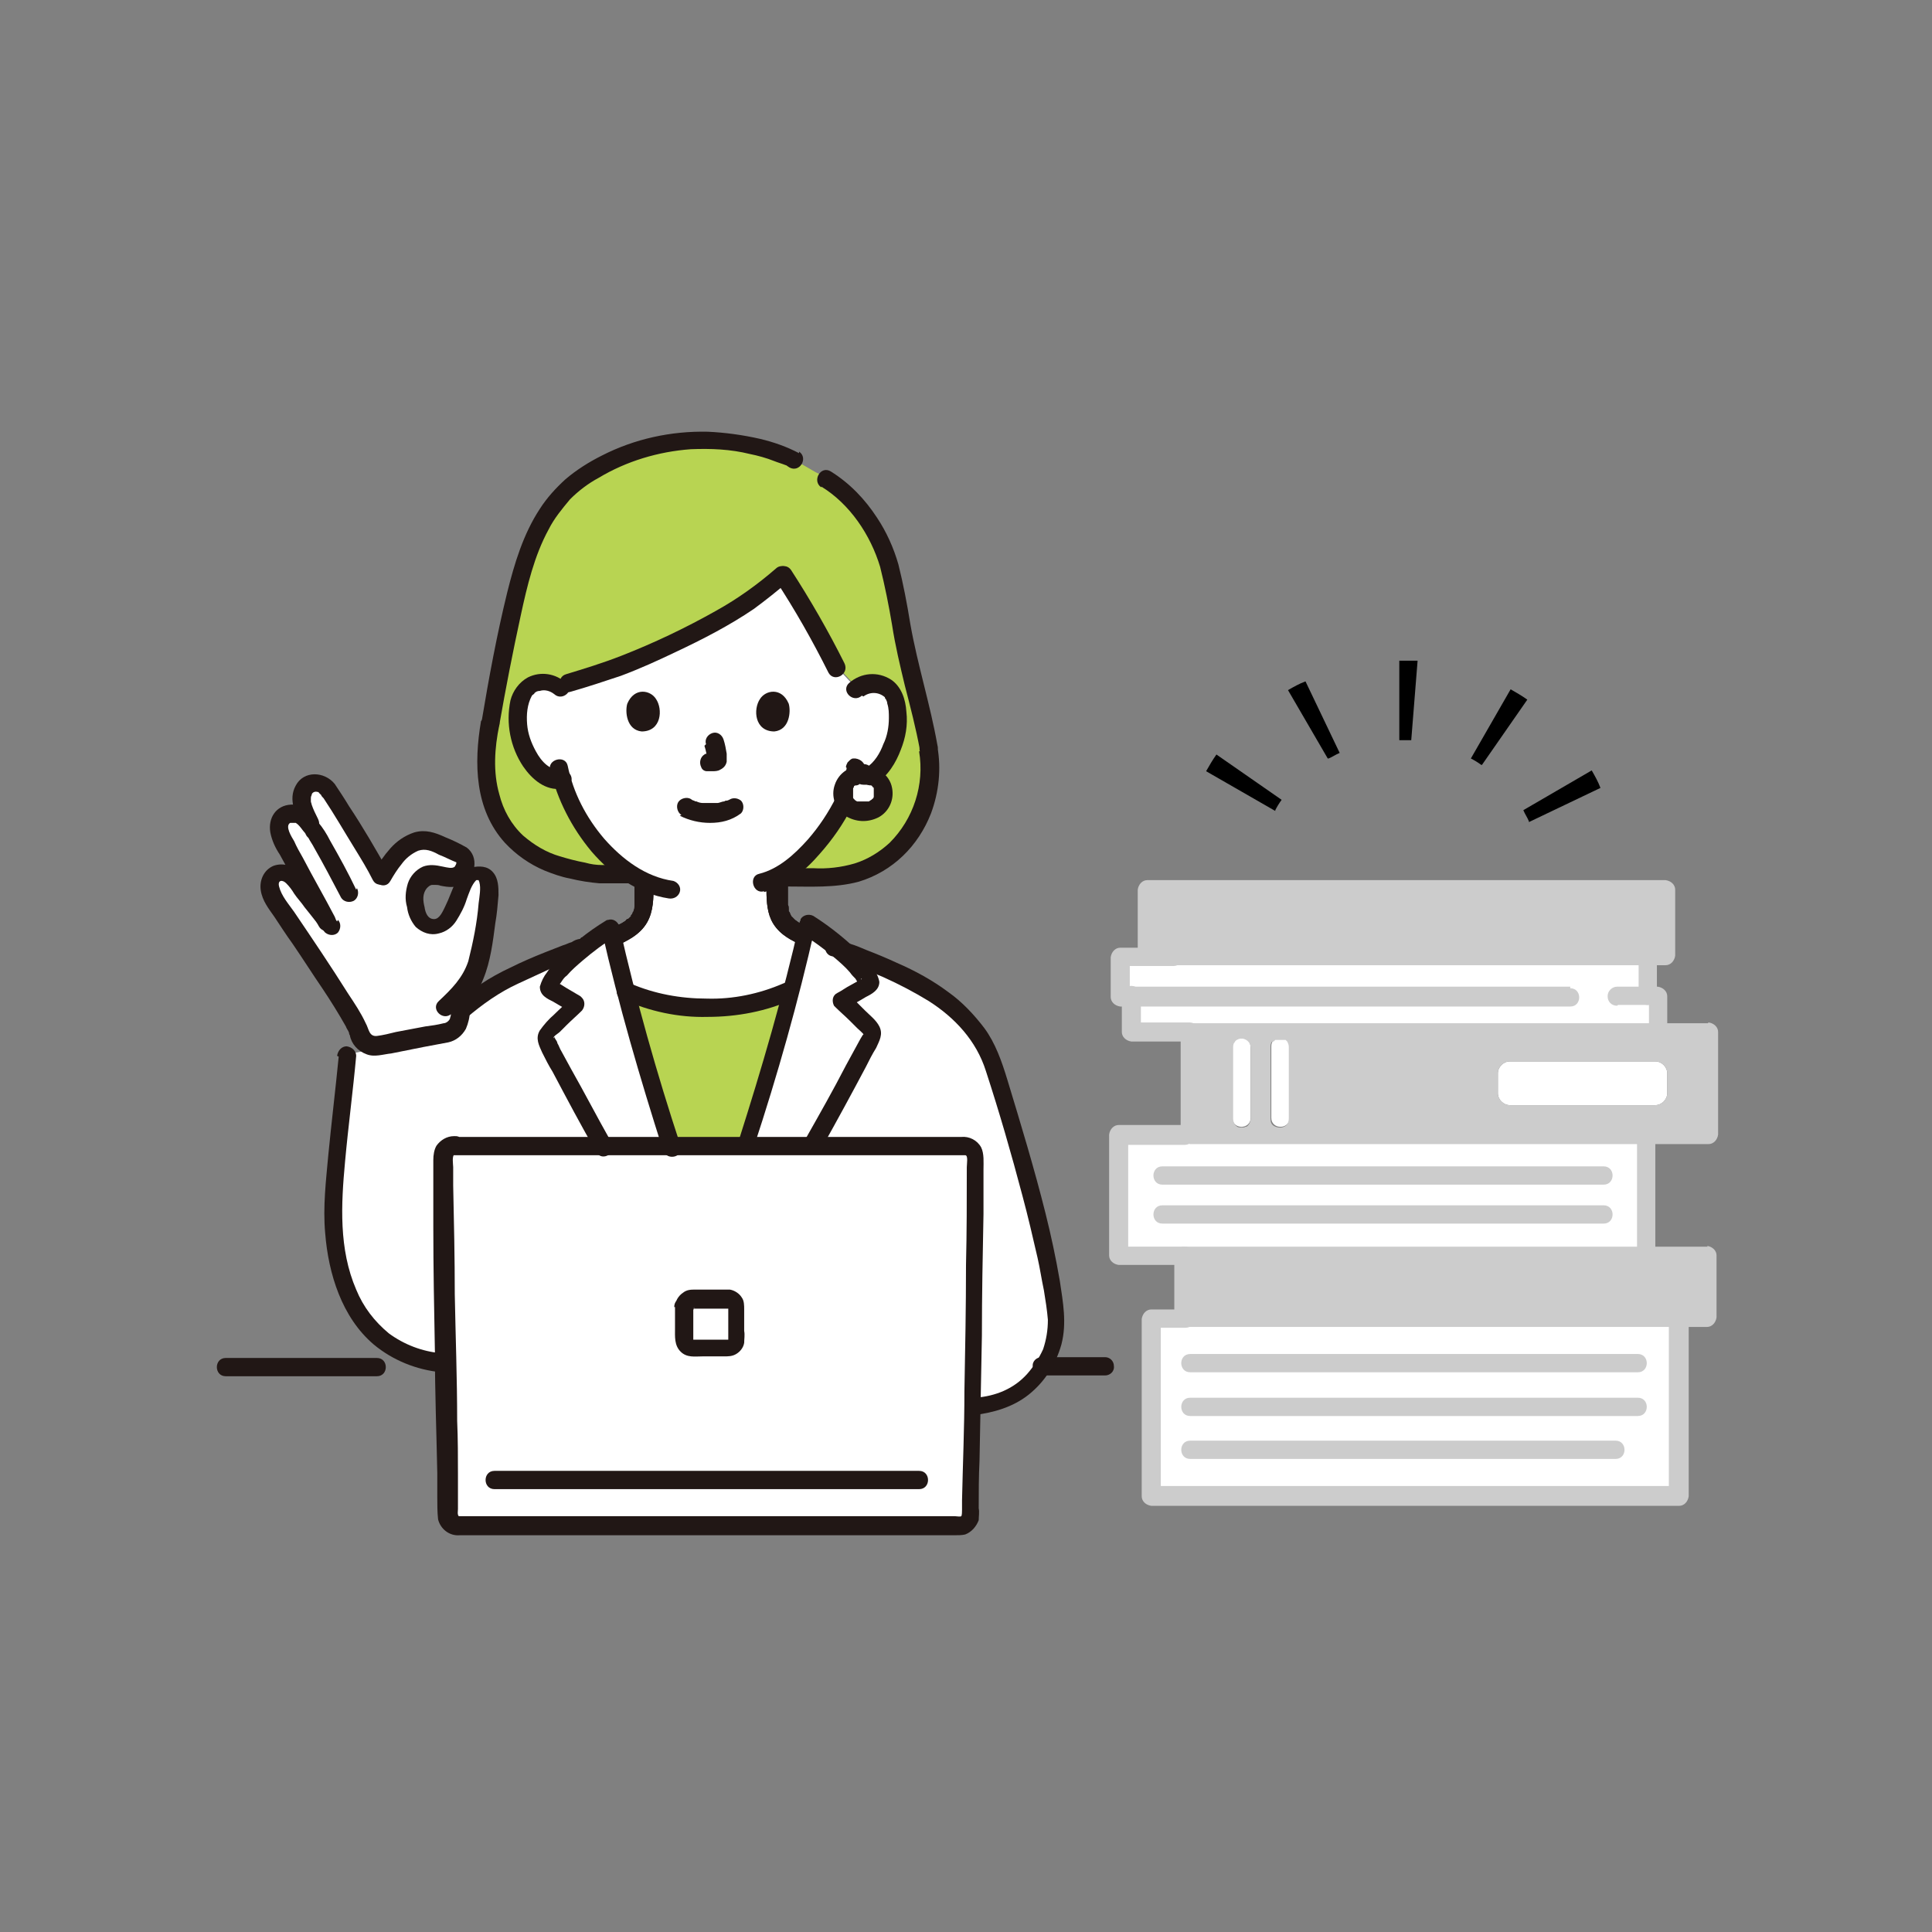 <svg id="layer1" xmlns="http://www.w3.org/2000/svg" version="1.1" viewBox="0 0 243 243">
  <rect x="0" y="0" width="243" height="243" fill="#808080" stroke="none"/>
  <!-- Generator: Adobe Illustrator 29.0.0, SVG Export Plug-In . SVG Version: 2.1.0 Build 186)  -->
  <rect width="243" height="243" fill="none"/>
  <g>
    <g>
      <path d="M55,130.5c3.6-5.6,10.2-8.3,17.9-11.3,1.2-1,2.4-1.9,3.7-2.8,1.9,8.3,4.3,17.1,6.9,25.1,1.9,5.9,2.6,8,5.1,14.1h.8c2.5-6.1,3.1-8.1,5.1-14.1,2.6-8,5-16.9,6.9-25.1,1.2.8,2.4,1.6,3.5,2.5,8,3.2,14.8,5.8,18.5,11.5v.2c.9,1.3,1.5,2.8,2,4.3,2.9,9.6,5.9,19.1,7.3,29.1.4,2.6,0,5.5-1.5,7.6-1,1.5-2.2,2.9-3.8,3.7-2.1,1-4.3,1.5-6.6,1.5h-52.4v-3.6l-13.2-1.9c-10.7-.9-14.1-11.4-13.6-20.7.3-6,1.2-12,1.7-17.9l11.7-2.4Z" fill="#fff"/>
      <path d="M104,81.6c-1.7-3.2-3.5-6.3-5.5-9.3-4.6,3.8-7,5.4-15.3,9.3-4.3,2.1-7.4,3-11.3,4.2l-1.6.9c-.6-.5-1.3-.8-2.1-.8-1,0-1.9.5-2.5,1.4-.8,1.5-.8,4.1-.3,5.8.4,1.2,1,3,2.6,4.3.7.6,1.8.9,2.7.7.9,2.8,2.3,5.3,4.2,7.5,1.6,2,3.7,3.6,6.1,4.6,0,1.5,0,1.7,0,3,0,.5-.1,1.1-.3,1.6-.2.7-.6,1.2-1.1,1.7-.7.6-1.6,1.1-2.5,1.4.5,2.2,1.1,4.5,1.7,6.7,3.2,1.5,6.8,2.3,10.4,2.1,3.6.1,7.1-.6,10.4-2.1.6-2.3,1.2-4.6,1.7-6.9-.7-.3-1.4-.7-2.1-1.2-.5-.4-.9-1-1.1-1.7-.2-.5-.3-1-.3-1.6-.1-1.5,0-1.6,0-3.4,2.1-1,4-2.4,5.5-4.2,1.9-2.2,3.3-4.7,4.1-7.4,1,.3,2,0,2.8-.6,1.6-1.3,2.2-3.1,2.6-4.2.6-1.7.6-4.3-.2-5.8-.5-.9-1.4-1.4-2.4-1.4-.8,0-1.5.2-2.1.8l-2.6-2.8c-.4-.8-.8-1.6-1.2-2.4Z" fill="#fff"/>
      <path d="M89.3,143.8c-13.7,0-27.3.2-32.2.2-.8,0-1.4.6-1.4,1.4,0,0,0,0,0,0,0,7.9.4,35.1.7,45.1,0,.8.7,1.4,1.4,1.4,4.4,0,17.9,0,31.5,0,13.5,0,27.1,0,31.5,0,.8,0,1.4-.6,1.4-1.4.3-10,.7-37.2.7-45.1,0-.8-.6-1.4-1.4-1.4,0,0,0,0,0,0-4.8,0-18.5,0-32.2-.2Z" fill="#fff"/>
      <path d="M37.9,100.5c0-.8.5-1.5,1.3-1.8.8-.2,1.7.1,2.1.9.9,1.3,4.7,7.6,6.7,11,.5-.9,1.1-1.8,1.8-2.6.8-1,1.9-1.8,3.2-2,1-.1,2,.4,2.9.8.8.4,2.4.9,2.6,1.5.3,1-.3,2-1.3,2.3,0,0-.2,0-.3,0-.6,0-1.8-.3-2.4-.3-.7,0-1.7.6-2.1,1.5s-.3,1.7-.2,2.6c0,.8.4,1.5,1,2.1.9.7,2.2.5,2.9-.3.6-.7,1-1.5,1.3-2.4,0-.2.2-.4.3-.7.5-1.2,1-2.3,1.5-2.7.5-.2,1.1-.3,1.6-.1.5.4.7.9.7,1.5,0,1.5-.1,2.9-.4,4.4-.3,2.2-.6,4.2-1.3,6.3-.4,1.1-1,2.1-1.8,2.9-.2,1.6-.4,2.9-.4,2.9-.1.9-.8,1.6-1.6,1.7l-8.5,1.6c-1.1.2-2.2-.5-2.4-1.6,0,0,0,0,0,0-.2-.7-3.1-5.5-4.9-8-1.6-2.6-3.1-4.7-4.8-7.3-.5-.7-.9-1.4-1.3-2.1-.3-.7-.4-1.3,0-2,.4-.7,1.2-.9,1.9-.5.6.3,1.1.8,1.4,1.3,1.3,1.8,2.6,3.3,4,5-.2-.3-.3-.5-.3-.5l-1.6-3c-.5-1-3.3-6-3.8-6.9-.4-.7-.8-1.7-.6-2.6.1-.4.4-.7.7-.9.3-.1.7-.2,1.1-.1,1,.1,1.4.9,2.2,1.8l.2.2-.4-.8c-.5-.9-.9-1.9-1.2-2.9,0,0,0-.2,0-.3Z" fill="#fff"/>
      <path d="M108.5,97.5c-1.5,0-2.6,1.1-2.6,2.3s1.1,2.3,2.6,2.3,2.6-1,2.6-2.3-1-2.3-2.6-2.3Z" fill="#fff"/>
      <path d="M116.8,94.2v-.2c-.8-4.2-1.9-7.6-2.9-12.6-.9-4.2-1.3-9.6-3.1-13.2-1.3-2.7-4-6.9-8.2-8.8l-2.6-1.5-.6-.3c-3.6-1.5-7.4-2.2-11.2-2.2-7.7,0-14.1,3.6-17.2,6.6-3.4,3.7-4.8,7.4-6.4,14.3-1,4.6-2.1,10.1-2.9,14.7-.7,4.2-.8,8.3,1.2,12,2.2,4.2,6.4,6.2,12.7,7h5.4c-2.3-1-4.3-2.5-5.8-4.4-1.9-2.2-3.3-4.8-4.2-7.5-1,.2-2,0-2.7-.7-1.6-1.3-2.2-3.1-2.6-4.3-.6-1.7-.6-4.3.3-5.8.5-.9,1.4-1.4,2.5-1.4.8,0,1.5.3,2.1.8l1.6-.9c3.9-1.2,7-2.1,11.3-4.2,8.2-3.9,10.7-5.5,15.3-9.3,2,3,3.8,6.1,5.5,9.3.4.8.8,1.6,1.2,2.4l2.6,2.8c.6-.5,1.3-.8,2.1-.8,1,0,1.9.5,2.4,1.4.8,1.5.8,4.1.2,5.8-.4,1.2-1.1,3-2.6,4.2,0,0-.2.1-.3.2.8.4,1.3,1.1,1.3,2,0,1.4-1,2.3-2.6,2.3-1,0-1.9-.5-2.3-1.3-.8,1.7-1.9,3.3-3.1,4.8-1.5,1.8-3.4,3.2-5.5,4.2,0,.2,0,.4,0,.5h4.8c5.9.3,10.2-2.2,12.7-6.5,1.7-2.9,2.3-6.3,1.7-9.6Z" fill="#b8d452"/>
      <path d="M84.3,143.9c1.6,0,3.3,0,4.9,0h4.5c.2-.7.5-1.4.8-2.3,1.7-5.4,3.4-11.1,4.9-16.8h-.2c-3.2,1.4-6.7,2.1-10.2,2-3.5.1-7-.6-10.2-2h-.2c1.5,5.7,3.1,11.4,4.9,16.8.3.8.5,1.6.8,2.3Z" fill="#b8d452"/>
      <g>
        <path d="M140.7,142.7c0,.4,0,10.8,0,15.2h66.3v-15.2h-66.3Z" fill="#fff"/>
        <path d="M140.9,125.2v-5h66.3v5h1.4v4.6h-66.3v-4.6h-1.4Z" fill="#fff"/>
        <path d="M211,166.5v21.6h-66.3v-22.3h4.3" fill="#fff"/>
        <path d="M209.7,135v2.5c0,.8-.7,1.5-1.5,1.5h-18.3c-.8,0-1.5-.7-1.5-1.5h0v-2.5c0-.8.7-1.5,1.5-1.5,0,0,0,0,0,0h18.3c.8,0,1.5.7,1.5,1.5Z" fill="#fff"/>
        <path d="M159.9,131.6v9c0,1.5,2.3,1.5,2.3,0v-.3c0-1.5-2.3-1.5-2.3,0v.3c0,1.5,2.3,1.5,2.3,0v-9c0-1.5-2.3-1.5-2.3,0Z" fill="#fff"/>
        <path d="M155,131.7v8.9c0,1.5,2.3,1.5,2.3,0v-8.9c0-1.5-2.3-1.5-2.3,0Z" fill="#fff"/>
        <g>
          <path d="M209.9,166.5v21.6l1.2-1.2h-63.6c-.9,0-1.7,0-2.6,0,0,0,0,0-.1,0l1.2,1.2c0-7.4,0-14.9,0-22.3l-1.2,1.2h4.3c1.5,0,1.5-2.3,0-2.3h-4.3c-.6,0-1.1.5-1.2,1.2,0,7.4,0,14.9,0,22.3,0,.6.5,1.1,1.2,1.2h58.2c2.7,0,5.4,0,8.1,0h.1c.6,0,1.1-.5,1.2-1.2v-21.6c0-1.5-2.3-1.5-2.3,0Z" fill="#ccc"/>
          <path d="M149.7,178.1h56.3c1.5,0,1.5-2.3,0-2.3h-56.3c-1.5,0-1.5,2.3,0,2.3h0Z" fill="#ccc"/>
          <path d="M149.7,172.6h56.3c1.5,0,1.5-2.3,0-2.3h-56.3c-1.5,0-1.5,2.3,0,2.3h0Z" fill="#ccc"/>
          <path d="M149.7,183.5h53.5c1.5,0,1.5-2.3,0-2.3h-53.5c-1.5,0-1.5,2.3,0,2.3Z" fill="#ccc"/>
          <path d="M214.8,156.8h-57.5c-2.7,0-5.5,0-8.2,0h-.2c-.6,0-1.1.5-1.2,1.2v7.8c0,.3.1.6.3.8,0,0,0,0,0,0s0,0,0,0c.2.2.5.3.8.3h65.9c.6,0,1.1-.5,1.2-1.2v-7.8c0-.6-.5-1.1-1.2-1.2Z" fill="#ccc"/>
          <path d="M205.9,143.3v13.7c0,1.5,2.3,1.5,2.3,0v-13.7c0-1.5-2.3-1.5-2.3,0Z" fill="#ccc"/>
          <path d="M146.2,149h55.5c1.5,0,1.5-2.3,0-2.3h-55.5c-1.5,0-1.5,2.3,0,2.3Z" fill="#ccc"/>
          <path d="M146.2,153.9h55.5c1.5,0,1.5-2.3,0-2.3h-55.5c-1.5,0-1.5,2.3,0,2.3Z" fill="#ccc"/>
          <path d="M149,141.5h-8.3c-.6,0-1.1.5-1.2,1.2,0,3.9,0,7.7,0,11.6v3.6c0,.6.5,1.1,1.2,1.2h8.3c1.5,0,1.5-2.3,0-2.3h-8.3l1.2,1.2c0-4.6,0-9.1,0-13.7,0-.5,0-1,0-1.5l-1.2,1.2h8.3c1.5,0,1.5-2.3,0-2.3h0Z" fill="#ccc"/>
          <path d="M206.1,120.2v5c0,.6.5,1.2,1.1,1.2s1.2-.5,1.2-1.1h0v-5c0-.6-.5-1.2-1.2-1.1-.6,0-1.1.5-1.1,1.1Z" fill="#ccc"/>
          <path d="M197.5,124.1h-56.6l1.2,1.2v-5l-1.2,1.2h6.7c1.5,0,1.5-2.3,0-2.3h-6.7c-.6,0-1.1.5-1.2,1.2v5c0,.6.5,1.1,1.2,1.2h56.6c1.5,0,1.5-2.3,0-2.3h0Z" fill="#ccc"/>
          <path d="M141.1,125.2v4.6c0,.6.5,1.1,1.2,1.2h7.3c.6,0,1.2-.5,1.2-1.2s-.5-1.2-1.2-1.2h-7.3l1.2,1.2v-4.6c0-.6-.5-1.2-1.2-1.2s-1.2.5-1.2,1.2h0Z" fill="#ccc"/>
          <path d="M214.8,128.7c-4.9,0-9.9,0-14.8,0h-50.4c-.3,0-.6.1-.8.3,0,0,0,0,0,0s0,0,0,0c-.2.2-.3.5-.3.8v12.9c0,.6.5,1.1,1.2,1.2h65.2c.6,0,1.1-.5,1.2-1.2v-12.9c0-.6-.5-1.1-1.2-1.2ZM155.3,131c.5-.5,1.2-.5,1.7,0,.2.2.3.5.3.8v8.9c0,.4-.2.8-.5,1h0c0,0-.2,0-.3.1,0,0,0,0,0,0-.2,0-.4,0-.6,0,0,0,0,0,0,0,0,0-.2,0-.3-.1-.3-.2-.5-.6-.5-1v-8.9c0-.3,0-.6.3-.8h0ZM160.2,131c0,0,.1-.1.2-.2,0,0,0,0,0,0,0,0,.1,0,.2,0,0,0,0,0,0,0,0,0,.1,0,.2,0,0,0,0,0,0,0,.2,0,.3,0,.5,0,0,0,0,0,0,0,0,0,.1,0,.2,0,0,0,0,0,0,0,0,0,.1,0,.2,0,0,0,0,0,0,0,0,0,.1.1.2.2.1.2.2.4.2.7v9c0,.3-.1.7-.4.9h0c-.4.3-1,.3-1.5,0-.3-.2-.4-.5-.4-.9v-9c0-.2,0-.5.2-.7h0ZM188.4,135c0-.8.7-1.5,1.5-1.5,0,0,0,0,0,0h18.3c.8,0,1.5.7,1.5,1.5h0v2.5c0,.8-.7,1.5-1.5,1.5h-18.3c-.8,0-1.5-.7-1.5-1.5h0c0-.8,0-1.7,0-2.5Z" fill="#ccc"/>
          <path d="M203.5,126.4h5.1l-1.2-1.2v4c0,.6.5,1.2,1.1,1.2s1.2-.5,1.2-1.1h0v-4c0-.6-.5-1.1-1.2-1.2h-5.1c-.6,0-1.2.5-1.2,1.2s.5,1.2,1.2,1.2h0Z" fill="#ccc"/>
          <path d="M166.8,110.7h-22.5c-.6,0-1.1.5-1.2,1.2v8.3c0,.6.5,1.1,1.2,1.2h65.2c.6,0,1.1-.5,1.2-1.2v-8.3c0-.6-.5-1.1-1.2-1.2h-42.7Z" fill="#ccc"/>
        </g>
      </g>
      <path d="M28.4,173.1h19c1.5,0,1.5-2.3,0-2.3h-19c-1.5,0-1.5,2.3,0,2.3Z" fill="#211715"/>
      <path d="M139,170.7h-8c-.6,0-1.2.5-1.1,1.2,0,.6.5,1.1,1.1,1.1h8c.6,0,1.2-.5,1.1-1.2,0-.6-.5-1.1-1.1-1.1Z" fill="#211715"/>
      <path d="M85.5,102.6c1.2.6,2.5.9,3.8.9,1.4,0,2.7-.3,3.9-1.2.4-.4.4-1.2,0-1.6-.5-.4-1.2-.4-1.6,0,.4-.3,0,0-.2,0-.1,0-.4.1,0,0-.1,0-.2,0-.3.1-.3,0-.6.2-.9.2.2,0,0,0,0,0,0,0-.2,0-.3,0-.2,0-.4,0-.6,0-.2,0-.4,0-.6,0,0,0-.2,0-.3,0,0,0-.4,0,0,0-.3,0-.6-.1-.8-.2-.1,0-.2,0-.3-.1-.3,0,.2.1,0,0-.1,0-.3-.1-.4-.2-.5-.3-1.3-.1-1.6.4-.3.5-.1,1.3.4,1.6h0Z" fill="#211715"/>
      <path d="M88.6,93.8c.2.6.3,1.2.4,1.9v-.3c0,0,0,.2,0,.3v-.3s0,0,0,.1v-.3c.1,0,0,0,0,0l.2-.2s0,0,0,0l.2-.2s0,0-.1,0h.3c0,0-.2,0-.2,0h.3c0,0-.2,0-.2,0h.3c0,0-.2,0-.3,0-.1,0-.3,0-.5,0-.2,0-.3,0-.4.1-.5.3-.7,1-.4,1.6,0,0,0,0,0,0,.1.3.4.5.7.5.2,0,.4,0,.7,0,.3,0,.7,0,1-.2.4-.2.7-.5.8-1,0-.3,0-.7,0-1-.1-.6-.2-1.2-.4-1.8-.2-.6-.8-1-1.4-.8h0c-.6.2-1,.8-.8,1.4h0Z" fill="#211715"/>
      <path d="M78.9,88.5c-.3,1-.1,3.3,1.8,3.5,2.5,0,2.7-2.8,1.8-4.1-.7-1.1-2.7-1.5-3.6.6Z" fill="#211715"/>
      <path d="M99.2,88.5c.3,1,.1,3.3-1.8,3.5-2.5,0-2.7-2.8-1.8-4.1.7-1.1,2.7-1.5,3.6.6Z" fill="#211715"/>
      <path d="M77.2,119.1c1.6-.7,3.3-1.5,4.2-3.1.8-1.4.8-3.1.8-4.6,0-.6-.5-1.2-1.2-1.2s-1.2.5-1.2,1.2c0,.5,0,1.1,0,1.6,0,.2,0,.4,0,.6,0,0,0,.3,0,.2,0-.1,0,.2,0,.2,0,.2,0,.3-.1.5,0,0,0,.2,0,0,0,0,0,.2-.1.2,0,.1-.1.3-.2.4,0,0-.2.2,0,.1s-.1.1-.1.1c0,0,0,0-.1.1,0,0-.2.2-.1.1,0,0-.1.1-.2.1,0,0-.2.1-.2.2-.3.2-.6.4-.9.5-.2,0-.3.2-.5.2h-.2c0,.1,0,.1-.1.1-.6.2-1,.8-.8,1.4.2.5.8,1.1,1.4.8h0Z" fill="#211715"/>
      <path d="M96.4,111.4c0,1.5,0,3,.6,4.3.7,1.5,2.1,2.4,3.5,3,.6.3,1.2.1,1.6-.4.3-.5.1-1.2-.4-1.6-.6-.3-1.2-.6-1.7-1,0,0-.2-.2,0,0,0,0-.1-.1-.2-.2-.1-.1-.2-.2-.3-.3.1.1,0,0,0,0,0,0,0-.1-.1-.2,0-.1-.1-.3-.2-.4s0,.2,0,0c0,0,0-.2,0-.3,0-.2,0-.3-.1-.5,0,0,0,0,0,0h0c0-.2,0-.3,0-.3,0-.2,0-.4,0-.6,0-.5,0-1,0-1.5s-.5-1.2-1.2-1.2-1.2.5-1.2,1.2h0Z" fill="#211715"/>
      <path d="M60.5,90.7c-.9,5.3-.8,11.1,3,15.3,1.4,1.5,3.1,2.7,5,3.5,1,.4,2.1.8,3.2,1,1.2.3,2.5.5,3.7.6,1.2,0,2.4,0,3.6,0s1.5-2.3,0-2.3h-3.3c-.7,0-1.4-.1-2.1-.3-1.1-.2-2.2-.5-3.2-.8-1.7-.5-3.2-1.4-4.6-2.6-1.5-1.4-2.5-3.2-3-5.2-.8-2.8-.6-5.8,0-8.7.1-.6-.2-1.2-.8-1.4-.6-.2-1.2.2-1.4.8Z" fill="#211715"/>
      <path d="M100.5,57c-1.5-.8-3.2-1.4-4.9-1.8-2.2-.5-4.4-.8-6.6-.9-4.6-.1-9.2.9-13.3,3-1.6.8-3.2,1.8-4.6,3-1.2,1.1-2.3,2.3-3.2,3.7-2.1,3.2-3.2,6.9-4.1,10.5-1.3,5.3-2.3,10.7-3.2,16.1-.2.6.2,1.2.8,1.4.6.2,1.2-.2,1.4-.8.8-4.6,1.7-9.2,2.7-13.8.8-3.7,1.7-7.5,3.5-10.8.7-1.4,1.7-2.6,2.7-3.8,1.1-1.1,2.3-2,3.6-2.7,3.5-2.1,7.5-3.3,11.6-3.6,2.5-.1,5,0,7.4.6,1,.2,2.1.5,3.1.9.5.2.9.3,1.4.5.3.1.1,0,0,0,0,0,.1,0,.2.1l.3.2c1.3.7,2.4-1.2,1.2-2h0Z" fill="#211715"/>
      <path d="M115.6,94.5c.7,4.2-.7,8.5-3.7,11.5-1.3,1.2-2.8,2.1-4.4,2.6-1.7.5-3.5.7-5.2.6-1.1,0-2.2,0-3.4,0s-1.5,2.3,0,2.3c3,0,6.1.2,9.1-.6,4.3-1.3,7.5-4.5,9.1-8.6,1-2.7,1.3-5.6.8-8.4-.2-.6-.8-1-1.4-.8-.6.2-1,.8-.8,1.4h0Z" fill="#211715"/>
      <path d="M103.3,61.2c3.6,2.2,6.2,6.1,7.4,10.1.6,2.4,1.1,4.9,1.5,7.3.4,2.6,1,5.1,1.6,7.6.7,2.7,1.4,5.4,1.9,8.1.2.6.8,1,1.4.8.6-.2,1-.8.8-1.4-.9-5.1-2.5-10.1-3.4-15.2-.4-2.5-.9-5.1-1.5-7.5-.6-2.1-1.5-4.1-2.7-5.9-1.5-2.3-3.4-4.3-5.8-5.8-1.3-.8-2.4,1.2-1.2,2h0Z" fill="#211715"/>
      <path d="M97.6,71.5c-2.3,2-4.8,3.8-7.5,5.3-3.9,2.2-7.9,4.1-12,5.7-2.3.9-4.6,1.6-6.9,2.3-1.4.4-.8,2.7.6,2.2,2.1-.6,4.2-1.3,6.3-2,2.4-.9,4.6-1.9,6.9-3,3.4-1.6,6.7-3.3,9.8-5.4,1.5-1.1,3-2.3,4.4-3.5.4-.5.4-1.2,0-1.6-.5-.4-1.2-.4-1.6,0h0Z" fill="#211715"/>
      <path d="M97.5,72.9c2.5,3.8,4.7,7.7,6.7,11.7.7,1.3,2.7.2,2-1.2-2-4-4.3-8-6.7-11.7-.8-1.2-2.8,0-2,1.2h0Z" fill="#211715"/>
      <path d="M96.1,112.2c2.8-.7,5.2-2.7,7-4.8,1.6-1.8,3-3.8,4.1-6,.3-.6.1-1.2-.4-1.6-.5-.3-1.3-.1-1.6.4-1,2-2.2,3.8-3.6,5.4-1.7,1.9-3.7,3.7-6.1,4.3-1.4.3-.8,2.6.6,2.2h0Z" fill="#211715"/>
      <path d="M106.5,96.6h0c0,0,0-.2,0-.2,0,.3-.1.7-.2,1,0,.1,0,.3,0,.5,0,.2,0,.3.1.4.2.3.4.4.7.5h.3c.2,0,.4,0,.6-.1l.2-.2c.1-.1.2-.3.3-.5.1-.5.2-.9.3-1.4,0-.6-.5-1.1-1.2-1.2h-.3c-.2,0-.4.2-.5.3l-.2.2c-.1.2-.2.4-.2.6h0Z" fill="#211715"/>
      <path d="M69.2,96.8c.9,3.8,2.7,7.3,5.2,10.3,2.5,2.9,5.8,5.3,9.7,5.9.6.1,1.2-.2,1.4-.8.2-.6-.2-1.2-.8-1.4-3.5-.5-6.4-2.7-8.7-5.3-2.3-2.7-3.9-5.8-4.6-9.2-.3-1.4-2.6-.8-2.2.6Z" fill="#211715"/>
      <path d="M71.2,85.9c-1.3-1.2-3.2-1.5-4.8-.7-1.1.6-1.9,1.7-2.2,2.9-.6,2.9,0,5.9,1.6,8.3,1.1,1.6,2.8,3.1,4.9,2.8.6,0,1.1-.5,1.2-1.2,0-.6-.5-1.1-1.2-1.2-1.5.2-2.6-1-3.3-2.3-.6-1.1-1-2.2-1.1-3.4-.1-1.2,0-2.5.6-3.6,0,0,0,0,0,0,0,0,0,0,.1-.1,0,0,.3-.2.2-.2.2-.2.4-.3.7-.3.6-.2,1.3,0,1.8.4,1.1,1,2.7-.6,1.6-1.6h0Z" fill="#211715"/>
      <path d="M108.6,87.6c.8-.6,1.9-.6,2.7.1,0,0,0-.1,0,0,0,0,0,.2.1.2.1.2.2.4.2.6.2.6.2,1.2.2,1.8,0,1.1-.2,2.3-.7,3.3-.4,1.1-1.1,2.3-2.2,3-1.3.8-.1,2.8,1.2,2,1.6-1,2.6-2.7,3.2-4.3.6-1.5.9-3.1.7-4.8-.1-1.5-.6-3.1-1.9-4-1.7-1.1-3.8-.9-5.3.4-1.1,1,.5,2.6,1.6,1.6h0Z" fill="#211715"/>
      <path d="M108.5,96.3c-1.6,0-3,.9-3.5,2.4-.5,1.4,0,3,1.3,3.9,1.3.8,2.8.9,4.2.2,1.3-.7,2-2.2,1.7-3.7-.3-1.7-2-2.8-3.6-2.8-.6,0-1.2.5-1.2,1.2s.5,1.2,1.2,1.2h0c0,0,.2,0,.2,0,.2,0,0,0,0,0,.1,0,.2,0,.4,0,0,0,.1,0,.2,0,.2,0,0,0,0,0,0,0,.3.1.3.2,0,0,.2.1,0,0-.2-.1,0,0,0,0,0,0,.1.2.2.2-.2-.1-.1-.2,0,0,0,0,0,0,0,.1s0,0,0,.1c0,0,0,0,0-.1,0,0,0,0,0,.1,0,.1,0,.2,0,.3,0,0,0-.3,0-.1,0,0,0,.1,0,.2s0,0,0,.1c0,.1,0,.3,0,0,0,.1,0,.2,0,.3,0,0,0,0,0,.1,0-.2,0-.2,0,0,0,0,0,.2-.2.3,0,.1-.1,0,0,0,0,0,0,0,0,0,0,0,0,0-.1.1-.1,0-.2,0,0,0,0,0-.2.1-.3.2,0,0-.1,0-.2,0,0,0,.3,0,0,0-.1,0-.2,0-.3,0,0,0-.1,0-.2,0h.2s0,0-.1,0c-.1,0-.2,0-.4,0,0,0,0,0-.1,0-.3,0,.3,0,0,0-.1,0-.2,0-.3,0,0,0,0,0-.1,0-.2,0,.3.1,0,0,0,0-.2-.1-.3-.2s0-.1,0,0c0,0,0,0-.1-.1,0,0-.2-.3-.1-.1s0,0,0,0c0,0,0-.1,0-.2,0-.1,0-.2,0,0,0,0,0,0,0-.1,0-.1,0-.2,0-.3,0-.2,0,.3,0,0,0,0,0,0,0-.1,0,0,0-.1,0-.2,0-.2,0-.2,0,0,0-.1,0-.2,0-.4,0-.2,0,0,0,.1,0,0,0-.1.1-.2,0,0,0,0,0-.1.1-.2-.2.2,0,0,0,0,.2-.2.2-.2h-.1c0,0,0,0,.1,0,0,0,.1,0,.2-.1,0,0,.1,0,.1,0,0,0,0,0-.1,0,0,0,0,0,.1,0,.1,0,.3,0,.4-.1.2,0,0,0,0,0,.1,0,.2,0,.3,0,.6,0,1.2-.5,1.2-1.2s-.5-1.2-1.2-1.2h0Z" fill="#211715"/>
      <path d="M77.2,119.1c1.6-.7,3.3-1.5,4.2-3.1.8-1.4.8-3.1.8-4.6,0-.6-.5-1.2-1.2-1.2s-1.2.5-1.2,1.2c0,.5,0,1.1,0,1.6,0,.2,0,.4,0,.6,0,0,0,.3,0,.2,0-.1,0,.2,0,.2,0,.2,0,.3-.1.5,0,0,0,.2,0,0,0,0,0,.2-.1.2,0,.1-.1.3-.2.4,0,0-.2.2,0,.1s-.1.1-.1.1c0,0,0,0-.1.1,0,0-.2.2-.1.1,0,0-.1.1-.2.1,0,0-.2.1-.2.2-.3.2-.6.4-.9.5-.2,0-.3.2-.5.2h-.2c0,.1,0,.1-.1.1-.6.2-1,.8-.8,1.4.2.5.8,1.1,1.4.8h0Z" fill="#211715"/>
      <path d="M96.4,111.4c0,1.5,0,3,.6,4.3.7,1.5,2.1,2.4,3.5,3,.6.3,1.2.1,1.6-.4.3-.5.1-1.2-.4-1.6-.6-.3-1.2-.6-1.7-1,0,0-.2-.2,0,0,0,0-.1-.1-.2-.2-.1-.1-.2-.2-.3-.3.1.1,0,0,0,0,0,0,0-.1-.1-.2,0-.1-.1-.3-.2-.4s0,.2,0,0c0,0,0-.2,0-.3,0-.2,0-.3-.1-.5,0,0,0,0,0,0h0c0-.2,0-.3,0-.3,0-.2,0-.4,0-.6,0-.5,0-1,0-1.5s-.5-1.2-1.2-1.2-1.2.5-1.2,1.2h0Z" fill="#211715"/>
      <path d="M78.3,125.7c3.4,1.5,7,2.3,10.7,2.2,3.7,0,7.4-.7,10.7-2.2.5-.3.7-1,.4-1.6-.3-.5-1-.7-1.6-.4-3,1.3-6.3,2-9.6,1.9-3.3,0-6.6-.6-9.6-1.9-.6-.3-1.2-.1-1.6.4-.3.5-.1,1.3.4,1.6Z" fill="#211715"/>
      <path d="M76.8,143.5c-1.7-3-3.3-6.1-5-9.1-.4-.7-.8-1.5-1.2-2.2-.2-.3-.3-.7-.5-1,0-.2-.2-.4-.3-.6-.1-.1,0-.3-.2,0,0-.3.6-.6.8-.8.3-.3.6-.6.9-.9.6-.6,1.3-1.2,1.9-1.8.4-.5.4-1.2,0-1.6,0,0-.1-.1-.2-.2l-1.7-1-.8-.5-.4-.2h-.2c-.1-.2-.1-.2,0,0l.2.6c0,.3.1-.1.2-.2,0-.2.2-.3.3-.5.2-.3.4-.6.7-.8.6-.7,1.3-1.3,2-1.9,1.3-1.1,2.6-2.1,4.1-3l-1.7-.7c2.1,9.3,4.8,18.5,7.7,27.6.5,1.4,2.7.8,2.2-.6-3-9.1-5.6-18.3-7.7-27.6-.2-.6-.8-1-1.4-.8,0,0-.2,0-.3.1-2.3,1.4-4.4,3.1-6.2,5-.4.5-.9,1-1.2,1.5-.4.5-.7,1.1-.9,1.8,0,1.1.9,1.5,1.7,1.9.8.5,1.6.9,2.4,1.4l-.2-1.8c-.7.7-1.4,1.3-2.1,2-.7.6-1.3,1.3-1.8,2-.6,1-.1,1.9.3,2.8.4.8.8,1.6,1.3,2.4,1.8,3.4,3.6,6.8,5.5,10.1.7,1.3,2.7.1,2-1.2h0Z" fill="#211715"/>
      <path d="M94.8,144.3c3-9.1,5.6-18.3,7.7-27.6l-1.7.7c1.4.9,2.8,1.9,4.1,3,.7.6,1.4,1.2,2,1.9.2.3.5.6.7.8.1.2.2.3.3.5,0,.1.2.5.2.2l.2-.6c0-.2.2-.1,0,0-.1,0-.3.2-.4.2l-.9.5c-.6.3-1.1.7-1.7,1-.6.3-.7,1-.4,1.6,0,0,.1.1.2.2.6.6,1.2,1.1,1.8,1.7.3.3.6.6.9.9.2.2.7.6.9.9,0-.2,0-.2-.2,0-.1.2-.2.3-.3.5-.2.4-.4.7-.6,1.1-.4.7-.8,1.5-1.2,2.2-1.6,3.1-3.3,6.1-5,9.1-.7,1.3,1.3,2.5,2,1.2,1.9-3.4,3.7-6.7,5.5-10.1.4-.8.8-1.6,1.3-2.4.4-.9.9-1.7.4-2.7-.4-.8-1.2-1.4-1.8-2-.7-.7-1.4-1.4-2.1-2.1l-.2,1.8c.8-.5,1.6-.9,2.4-1.4.8-.4,1.7-.9,1.7-1.9-.1-.6-.4-1.2-.8-1.7-.4-.5-.8-1.1-1.3-1.6-1.9-1.9-4-3.6-6.2-5-.6-.3-1.3-.1-1.6.4,0,0,0,.2-.1.3-2.1,9.3-4.8,18.5-7.7,27.6-.5,1.4,1.8,2,2.2.6h0Z" fill="#211715"/>
      <path d="M73,118.1c-.4,0-.8.2-1.1.4-.4.1-.7.3-1.1.4-.8.3-1.5.6-2.3.9-1.5.6-2.9,1.2-4.3,1.9-2.6,1.2-5,2.8-7.1,4.7-1.1,1,.5,2.6,1.6,1.6,2-1.7,4.1-3.2,6.5-4.3,1.3-.6,2.6-1.2,3.9-1.8.7-.3,1.4-.6,2.1-.9.3-.1.7-.3,1-.4l.6-.2c0,0,.6-.2.3-.2,1.5,0,1.5-2.3,0-2.3h0Z" fill="#211715"/>
      <path d="M122.4,178c2.5-.3,5-1,7-2.6,2-1.6,3.4-3.8,4.1-6.3.7-2.7.2-5.3-.2-8-.5-2.9-1.1-5.7-1.8-8.5-1.4-5.6-3.1-11.2-4.8-16.8-.7-2.3-1.5-4.6-2.9-6.5-1.3-1.7-2.8-3.3-4.5-4.5-2-1.5-4.2-2.7-6.5-3.7-1.3-.6-2.5-1.1-3.8-1.6-.7-.3-1.4-.6-2.1-.8-.6-.2-1.4-.7-2-.7-1.5,0-1.5,2.3,0,2.3-.3,0,0,0,0,.1.2,0,.3.1.5.2l.9.3c.6.2,1.1.5,1.7.7,1.1.4,2.1.9,3.1,1.3,2,.9,3.9,1.9,5.7,3,3.3,2.1,6,5,7.2,8.8,1.7,5.2,3.2,10.4,4.6,15.7.7,2.6,1.3,5.2,1.9,7.8.3,1.3.5,2.7.8,4.1.2,1.2.4,2.5.5,3.7,0,1.3-.2,2.5-.6,3.7-.5,1.1-1.2,2.2-2,3.1-1.7,1.9-4,2.8-6.5,3-.6,0-1.1.5-1.2,1.2,0,.6.5,1.1,1.2,1.2h0Z" fill="#211715"/>
      <path d="M57.1,142.9c-.9,0-1.7.5-2.2,1.2-.3.5-.4,1.2-.4,1.8,0,.8,0,1.5,0,2.3,0,2,0,4.1,0,6.1,0,5.2.1,10.4.2,15.7,0,5.1.2,10.2.3,15.3,0,1,0,2,0,3,0,.9,0,1.9.1,2.8.3,1.2,1.4,2.1,2.7,2,.3,0,.6,0,.8,0,2.3,0,4.6,0,7,0,3.7,0,7.4,0,11.2,0,4.4,0,8.7,0,13.1,0s8.7,0,13,0c3.6,0,7.1,0,10.7,0,2.1,0,4.2,0,6.4,0,.5,0,1,0,1.4-.1.8-.3,1.4-1,1.7-1.8,0-.5.1-1,0-1.5,0-2,0-4,.1-6,.1-5.2.2-10.5.3-15.7,0-5.1.1-10.2.2-15.3,0-1.9,0-3.8,0-5.6,0-.9.1-2-.3-2.8-.5-.9-1.5-1.4-2.5-1.3-2,0-4,0-5.9,0-3.5,0-7,0-10.5,0h-26.2c-3.9,0-7.8,0-11.7,0-2.6,0-5.2,0-7.8,0-.6,0-1.2,0-1.8,0-1.5,0-1.5,2.3,0,2.3,1.7,0,3.4,0,5.1,0,3.2,0,6.5,0,9.7,0h37.4c2.9,0,5.9,0,8.8,0h2.6c.2,0,.5,0,.8,0,.4,0,.2,1.1.2,1.5,0,4.1,0,8.2-.1,12.3,0,5.3-.1,10.6-.2,15.9,0,4.6-.2,9.1-.3,13.7,0,.4,0,.8,0,1.2,0,.2,0,.7-.1.8-.1.1-.6,0-.8,0-.8,0-1.6,0-2.5,0-2.8,0-5.7,0-8.5,0-3.9,0-7.9,0-11.8,0-4.3,0-8.7,0-13,0-4.1,0-8.2,0-12.3,0-3.2,0-6.3,0-9.5,0-1,0-2.1,0-3.1,0-.3,0-.7,0-1,0-.2,0-.6,0-.7,0-.2-.2-.1-.7-.1-.9,0-.4,0-.8,0-1.3,0-1,0-2,0-2.9,0-2.3,0-4.6-.1-6.9,0-5.3-.2-10.6-.3-15.9,0-4.6-.1-9.1-.2-13.7,0-.8,0-1.5,0-2.3,0-.3-.2-1.5.2-1.6,1.5,0,1.5-2.4,0-2.3Z" fill="#211715"/>
      <path d="M62.3,187.3c6.6,0,13.2,0,19.8,0,8,0,16,0,24,0,3.2,0,6.3,0,9.5,0,1.5,0,1.5-2.3,0-2.3-6.5,0-12.9,0-19.4,0-8.1,0-16.2,0-24.3,0-3.2,0-6.5,0-9.7,0-1.5,0-1.5,2.3,0,2.3h0Z" fill="#211715"/>
      <path d="M84.9,164.4c0,.9,0,1.8,0,2.7,0,1-.1,2.1.7,2.9.8.8,1.8.6,2.8.6h2.7c.5,0,1,0,1.5-.3.5-.3.9-.8,1-1.4,0-.5.1-1,0-1.5v-2.7c0-.5,0-1.1-.3-1.5-.3-.5-.9-.9-1.5-1-.4,0-.8,0-1.3,0h-3c-.6,0-1.1,0-1.6.4-.6.4-1,1.1-1,1.8,0,.6.5,1.1,1.2,1.2.6,0,1.1-.5,1.2-1.2,0-.3,0,.2,0,0h0c0,0,0,0,0,.2,0,0,.1,0,0,0,.2-.1-.2,0,0,0-.3,0,.1,0,.2,0h3.8c.1,0,.3,0,.4,0h-.1c.1,0,.1,0,0,0,.2,0-.2,0,0,0h0c0,0,0,0,0-.1,0,.3,0-.2,0,0,0,.1,0,.3,0,.4v1.1c0,.8,0,1.5,0,2.3,0,0,0,.2,0,.3h0c0,0,0,0,0,0,0,0,0-.2,0,0h0c0,0,0,0,0-.1-.3,0,.2,0,0,0s.3,0,0,0c-.2,0-.3,0-.5,0h-3.7c0,0-.2,0-.2,0,.1,0,.2,0,0,0s0,0,0,0c-.3-.1.2.1,0,0,0,.1,0,.1,0,0h0c0,.1,0,0,0,0,0-.1,0-.1,0,0,0,0,0-.3,0-.4,0-.4,0-.8,0-1.2v-2.5c0-.6-.5-1.2-1.2-1.2s-1.2.5-1.2,1.2h0Z" fill="#211715"/>
      <path d="M48.9,109.7c-1.6-2.8-3.2-5.6-5-8.3-.6-1-1.2-1.9-1.8-2.8-1.3-1.6-3.9-1.7-4.9.2-1,1.8,0,3.7.8,5.4.7,1.3,2.7.2,2-1.2-.3-.6-.6-1.2-.8-1.8,0-.1-.1-.3-.1-.4,0,0,0-.4,0-.2,0,.2,0-.2,0-.2,0-.1,0-.2.1-.4,0-.3.4-.5.7-.4,0,0,.2,0,.2.1,0,0,.2.2.3.3.1.1,0-.1,0,0,0,.1.2.3.3.4,1.4,2.1,2.6,4.2,3.9,6.3.8,1.3,1.6,2.6,2.3,4,.7,1.3,2.7.1,2-1.2h0Z" fill="#211715"/>
      <path d="M44.8,111.9c-1-2.1-2.1-4.1-3.3-6.2-.4-.8-.9-1.6-1.5-2.3-.9-1.1-1.8-2.3-3.4-2.2-1.9.1-2.9,1.7-2.6,3.5.2,1,.6,1.9,1.2,2.8,1,1.8,1.9,3.5,2.9,5.3.7,1.2,1.3,2.5,2,3.7.7,1.3,2.7.1,2-1.2-1.3-2.5-2.7-4.9-4-7.4-.4-.7-.8-1.4-1.1-2.1-.3-.5-1.2-1.9-.5-2.3.2,0,.5,0,.7,0,.5.3.8.9,1.2,1.3.2.3-.2-.2,0,0,0,0,0,.1.1.2,0,.1.2.3.3.4.2.4.5.8.7,1.2,1.2,2.1,2.3,4.2,3.4,6.3.3.5,1,.7,1.6.4.5-.3.7-1,.4-1.6h0Z" fill="#211715"/>
      <path d="M42.4,115.9c-.8-1.1-1.7-2.1-2.5-3.2-.8-1-1.4-2.1-2.3-3-.8-.9-2.1-1.2-3.2-.8-1.2.5-1.8,1.8-1.6,3.1.2,1.3,1,2.3,1.7,3.3.8,1.2,1.5,2.3,2.3,3.4,1.3,1.9,2.5,3.8,3.8,5.7,1,1.5,2,3.1,2.9,4.7.1.3.3.5.4.8,0,0,0,.2.1.3,0,.1,0-.3,0,0,.2,1.1,1,2,2.1,2.4,1,.4,2.1,0,3.1-.1l4-.8c1.1-.2,2.1-.4,3.2-.6.9-.2,1.7-.8,2.2-1.7.3-.7.5-1.5.5-2.3,0-.6-.5-1.1-1.2-1.2-.6,0-1.1.5-1.2,1.2v.6c0,.1-.1.3-.1.4,0,0,0,0,0,0,0-.2,0,0,0,0-.1.3-.5.6-.8.6-.8.2-1.5.3-2.3.4l-3.7.7c-.8.2-1.6.4-2.4.5-1,.1-1-.9-1.4-1.6-.6-1.3-1.4-2.5-2.2-3.7-2.2-3.5-4.5-6.9-6.8-10.3-.7-1-1.6-2-1.9-3.2-.2-.8.4-.9.9-.4.4.4.7.8,1,1.3.4.6.9,1.1,1.3,1.7.9,1.1,1.7,2.2,2.6,3.2.5.4,1.2.4,1.6,0,.4-.5.4-1.2,0-1.6h0Z" fill="#211715"/>
      <path d="M56.9,128.1c1.6-1.5,3.1-2.9,3.9-5,.9-2.2,1.2-4.7,1.5-7,.2-1.1.3-2.3.4-3.5,0-1,0-2.1-.7-2.9-.7-.8-1.7-.8-2.7-.6-1,.2-1.6,1.1-2,1.9-.5,1-.8,2-1.3,3-.3.6-.7,1.6-1.4,1.6-.8,0-1.1-.8-1.2-1.5-.2-.8-.3-1.7.3-2.4.2-.2.4-.4.7-.4,0,0,.2,0,0,0,0,0,.2,0,.3,0,.2,0,.5,0,.7.1,1,.2,1.9.3,2.8-.2,1.6-.9,2.1-3.4.5-4.6-.9-.5-1.7-.9-2.7-1.3-1.3-.6-2.5-1-3.9-.6-1.2.4-2.2,1.1-3,2-.8.9-1.5,1.9-2,2.9-.7,1.3,1.3,2.5,2,1.2.4-.7.9-1.5,1.4-2.1.5-.7,1.2-1.3,2.1-1.7.9-.3,1.7,0,2.6.5.8.3,1.5.7,2.3,1,.2,0,0,0,0,0h0c0,0-.1-.2-.1-.2,0,0,0,.2,0,0,0,0,0,.1,0,.2,0,.2-.1.3-.2.5-.3.3-1,.1-1.5,0-.9-.2-1.7-.3-2.5,0-.9.4-1.6,1.2-1.9,2.1-.3,1-.4,2-.1,3,.1.9.5,1.8,1.1,2.5.8.7,1.8,1.1,2.9.8.9-.2,1.7-.8,2.2-1.6.5-.8,1-1.7,1.3-2.7.3-.8.6-1.8,1.2-2.4-.1.1,0,0,0,0,0,0,.2,0,.3,0,.3,0,0,0,0,0,0,.1.1.2.1.3.2.7,0,1.8-.1,2.6-.2,2.5-.7,4.9-1.3,7.3-.7,2.1-2.1,3.5-3.7,5-1.1,1,.5,2.6,1.6,1.6h0Z" fill="#211715"/>
      <path d="M42.6,132.9c-.4,4.1-.9,8.2-1.3,12.3-.3,3.3-.7,6.6-.4,9.9.4,5.1,2.1,10.6,6.1,14,2.4,2,5.4,3.2,8.5,3.5.6,0,1.1-.5,1.2-1.2,0-.6-.5-1.1-1.2-1.2-2.4-.2-4.7-1.1-6.6-2.5-1.8-1.5-3.2-3.3-4.1-5.5-2.2-5.1-1.9-10.7-1.4-16.1.4-4.4,1-8.9,1.4-13.3,0-.6-.5-1.1-1.2-1.2-.6,0-1.1.5-1.2,1.2h0Z" fill="#211715"/>
    </g>
    <path d="M192.3,103.3c-.2-.5-.5-.9-.7-1.4l8.6-5c.4.7.8,1.4,1.1,2.2l-9,4.3ZM160.4,102l-8.7-5c.4-.7.8-1.4,1.3-2.1l8.2,5.7c-.3.4-.6.9-.8,1.3ZM186.3,96.2c-.4-.3-.9-.6-1.3-.8l5-8.7c.7.4,1.4.8,2.1,1.3l-5.7,8.2ZM167,95.4l-5-8.6c.7-.4,1.4-.8,2.2-1.1l4.3,9c-.5.2-.9.5-1.4.7ZM177.5,93.1c-.5,0-1,0-1.5,0v-10c0,0,0,0,0,0,.8,0,1.6,0,2.3,0l-.8,10Z"/>
  </g>
</svg>